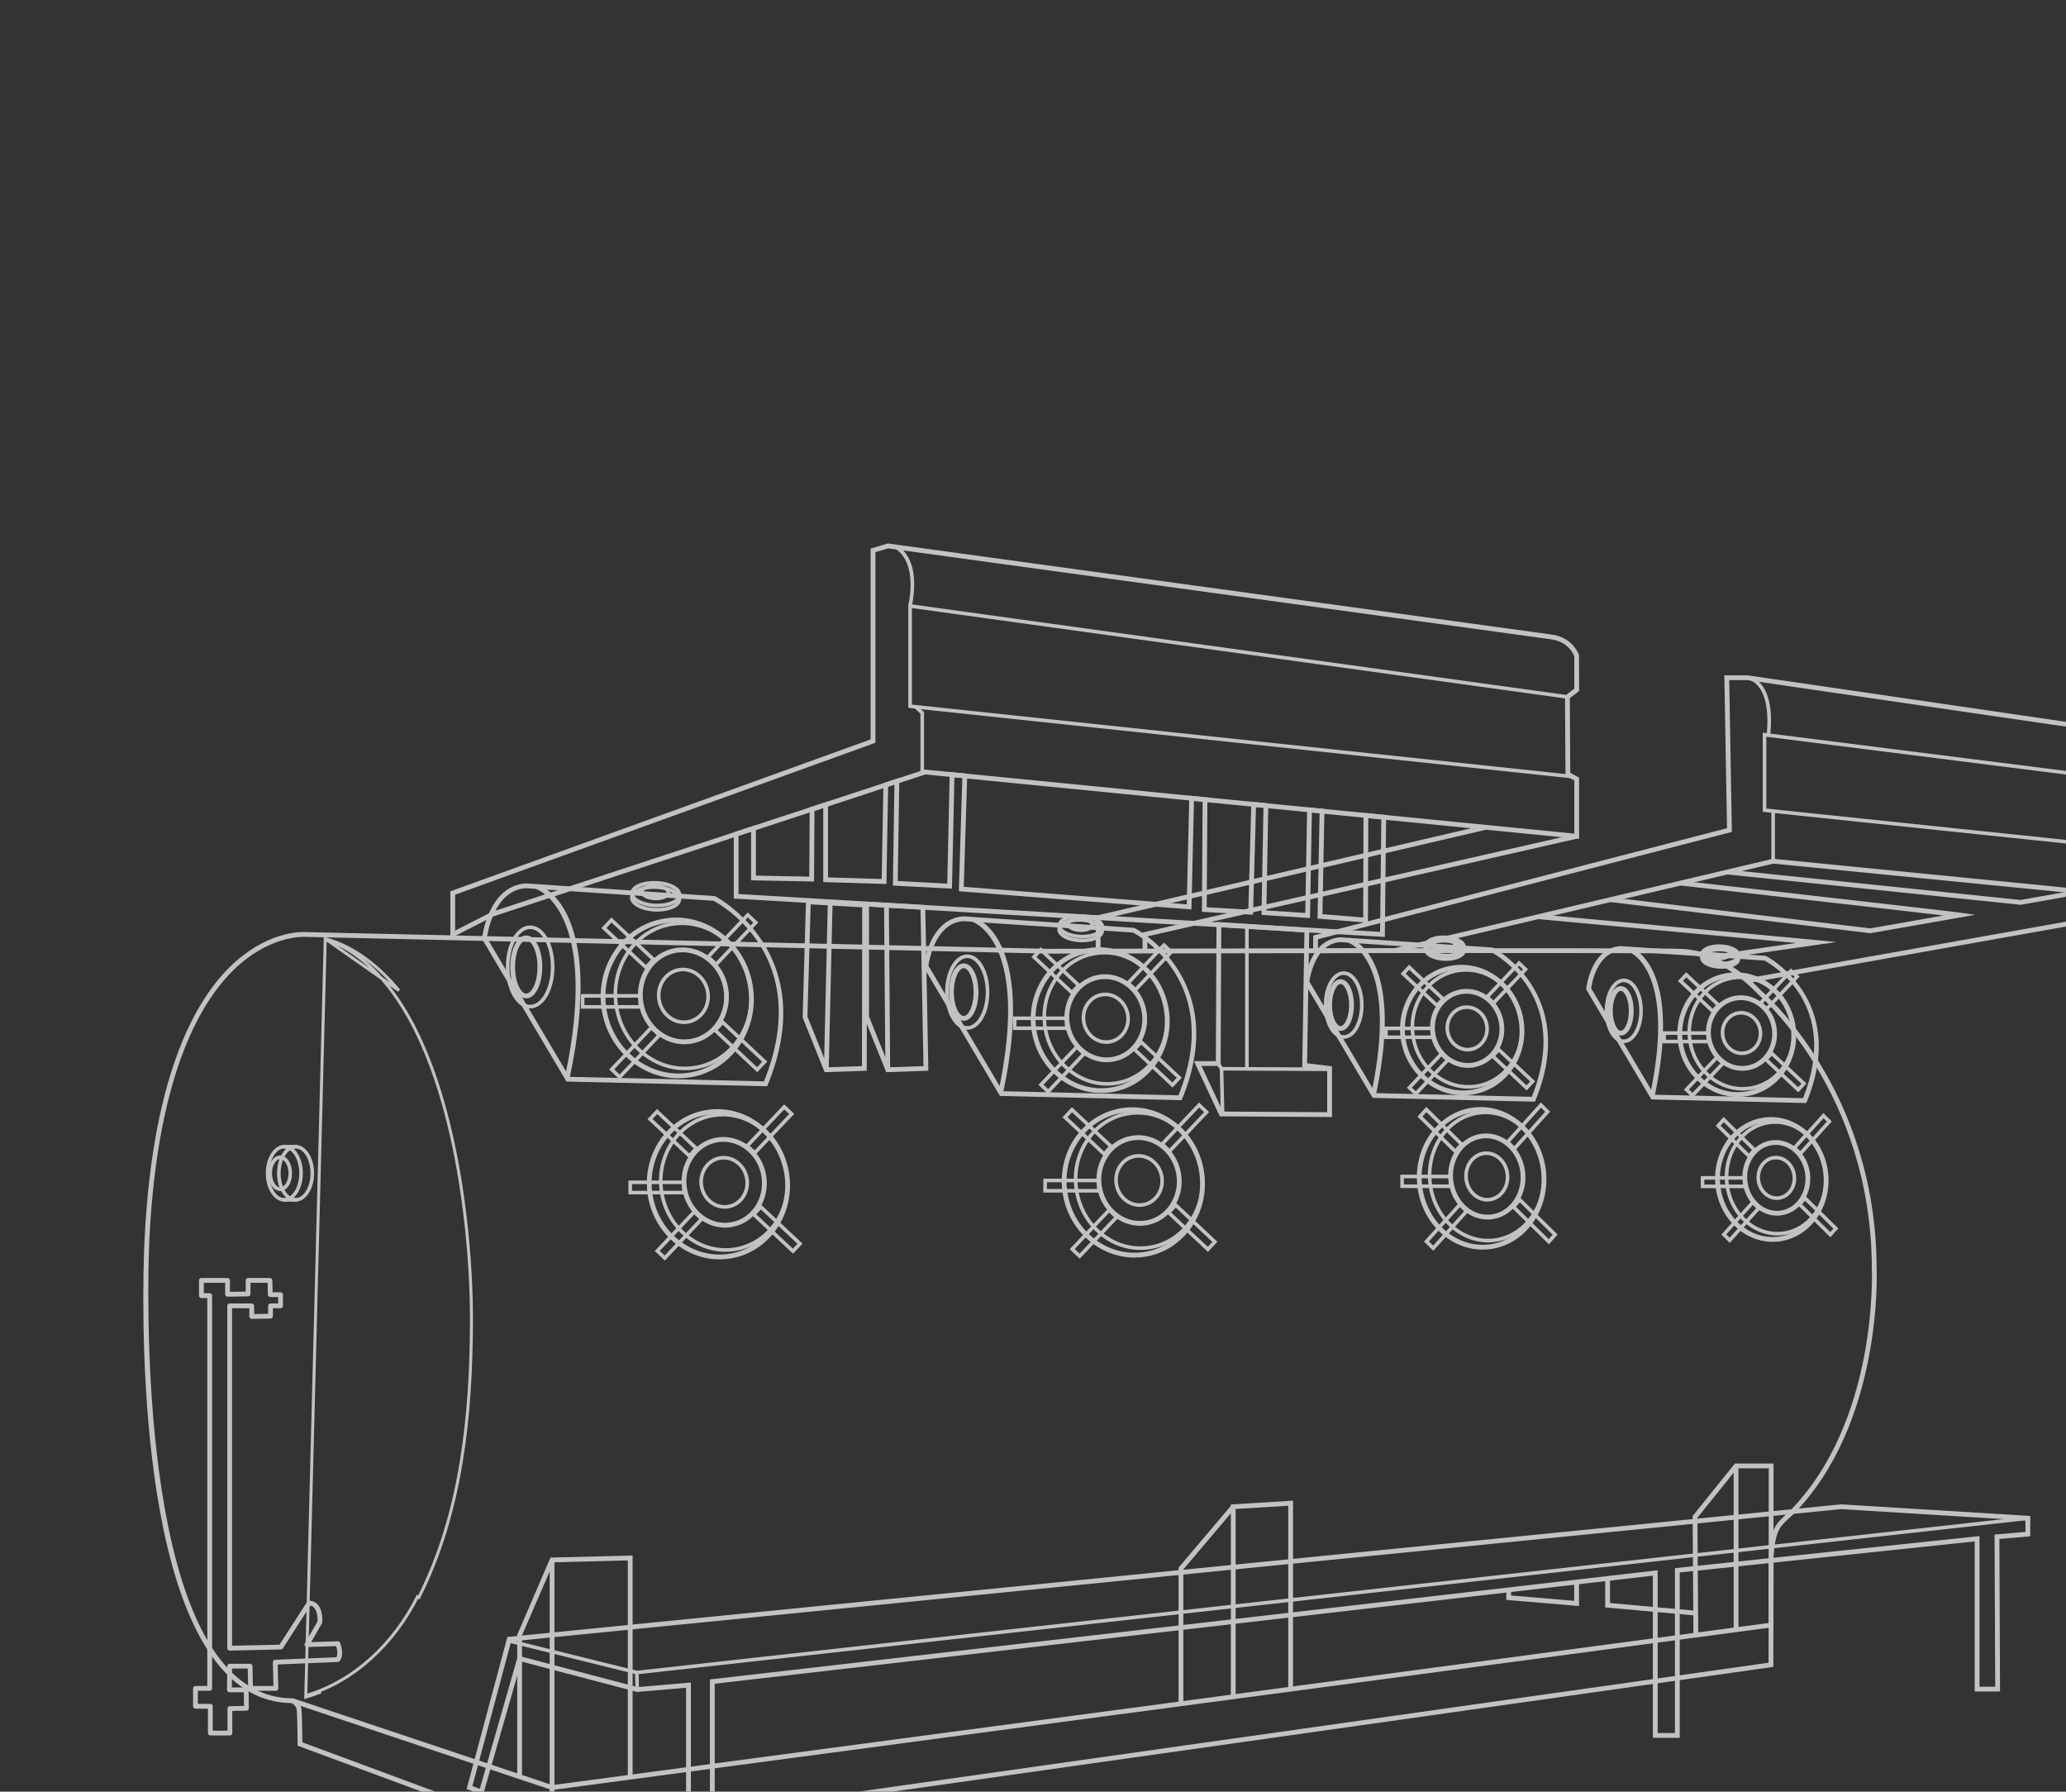 <svg width="346" height="300" viewBox="0 0 346 300" fill="none" xmlns="http://www.w3.org/2000/svg">
<rect x="0" y="0" width="346" height="300" fill="#333333" stroke="none"/>
<g opacity="0.7">
<path d="M92.414 308.074L92.514 308.06L296.986 279.103L297.023 262.083C297.021 262.017 296.828 257.368 298.375 255.46C298.892 254.823 300.089 253.783 300.101 253.773L300.122 253.754C315.375 238.5 314.299 212.749 314.286 212.491C314.286 182.286 295.113 166.007 294.919 165.846C294.722 165.617 288.963 159.215 281.669 158.878C276.397 158.636 176.636 158.87 175.63 158.872L51.139 156.069C50.932 156.052 45.536 155.674 39.537 160.932C33.331 166.37 25.637 178.844 24.217 207.39C24.099 209.653 21.529 263.008 37.712 280.051C40.908 283.418 44.669 285.139 48.89 285.168C49.087 285.291 49.625 285.68 49.695 286.303C49.803 287.269 49.84 291.972 49.84 292.019L49.843 292.296L92.414 308.074ZM296.184 278.405L92.501 307.25L50.641 291.736C50.63 290.694 50.59 287.092 50.493 286.214C50.359 285.012 49.225 284.432 49.177 284.408L49.092 284.365H48.997C44.961 284.365 41.36 282.728 38.294 279.499C22.349 262.706 24.99 207.981 25.018 207.431C26.422 179.2 33.96 166.905 40.036 161.562C45.776 156.514 51.048 156.863 51.097 156.87L175.622 159.675C176.64 159.672 276.381 159.438 281.632 159.68C288.583 160.001 294.306 166.357 294.362 166.422C294.597 166.622 313.483 182.677 313.483 212.51C313.496 212.785 314.551 238.175 299.564 253.175C299.432 253.29 298.291 254.288 297.752 254.955C296.012 257.099 296.211 261.897 296.221 262.101L296.184 278.405Z" fill="white"/>
<path d="M54.472 157.191C64.05 160.619 70.032 171.033 73.679 182.883C77.809 196.301 78.985 211.682 78.958 221.256L78.958 221.257C78.902 236.934 77.323 253.275 70.141 267.472C70.141 267.472 70.141 267.472 70.141 267.472L69.918 267.359C66.063 275.041 59.467 281.514 51.146 283.925C52.018 283.761 52.88 283.55 53.73 283.296C52.908 283.628 52.065 283.92 51.205 284.169L54.472 157.191ZM54.472 157.191C59.34 158.441 63.621 161.984 66.809 165.856L54.472 157.191Z" stroke="white" stroke-width="0.5"/>
<path d="M86.621 297.564H87.424V273.81L92.724 261.591L105.142 261.274V297.564H105.945V260.451L92.191 260.8L86.621 273.727V297.564Z" fill="white"/>
<path d="M92.056 261.195H92.859V307.883H92.056V261.195Z" fill="white"/>
<path d="M206.134 284.103H206.937V252.663L215.745 252.122V282.823H216.548V251.269L206.134 251.909V284.103Z" fill="white"/>
<path d="M197.375 285.271H198.178V262.784L206.842 252.546L206.229 252.027L197.375 262.489V285.271Z" fill="white"/>
<path d="M92.418 299.718L92.511 299.706L297.001 272.452L297.024 245.047H290.552L283.466 253.847L283.605 273.427L92.497 298.897L49.124 284.386L48.87 285.148L92.418 299.718ZM296.198 271.749L284.407 273.32L284.271 254.128L290.936 245.85H296.22L296.198 271.749Z" fill="white"/>
<path d="M290.342 245.448H291.145V272.88H290.342V245.448Z" fill="white"/>
<path d="M106.951 280.022L107.025 282.868L106.422 282.884L106.348 280.038L106.951 280.022Z" fill="white"/>
<path d="M219.921 159.594L233.613 159.568L296.981 144.603L367 151.516V142.861L365.337 141.863V132.178H366.002V125.526L364.253 123.527L364.106 123.505L292.687 113.081L288.783 113.077L289.228 138.676L219.921 156.64V159.594ZM233.474 158.776L220.724 158.79V157.261L290.042 139.295L289.6 113.88H292.629L363.844 124.279L365.199 125.828V131.375H364.534V142.318L366.197 143.316V150.63L296.927 143.791L296.862 143.806L233.474 158.776Z" fill="white"/>
<path d="M366.567 143.388L366.63 142.789L295.814 135.387V123.357L364.897 132.075L364.973 131.478L295.211 122.674V135.929L366.567 143.388Z" fill="white"/>
<path d="M296.478 123.044C296.861 119.05 296.329 116.175 294.897 114.497C293.847 113.266 292.697 113.181 292.648 113.178L292.611 113.779L292.629 113.478L292.609 113.779C292.648 113.782 293.576 113.863 294.457 114.909C295.356 115.976 296.332 118.245 295.878 122.987L296.478 123.044Z" fill="white"/>
<path d="M296.653 135.852H297.255V144.197H296.653V135.852Z" fill="white"/>
<path d="M366.526 150.673L366.667 151.463L292.695 164.611L292.554 163.82L366.526 150.673Z" fill="white"/>
<path d="M75.421 157.119L82.659 153.427L154.975 129.671L264.456 140.467V130.208L262.976 129.395L262.904 116.892L264.456 115.71L264.438 109.699C264.4 109.578 263.472 106.743 259.821 106.242L148.689 91L145.805 91.848V123.806L75.421 149.239L75.421 157.119ZM154.886 128.855L154.805 128.881L82.351 152.688L76.224 155.808V149.802L146.608 124.37V92.449L148.75 91.819L259.712 107.038C262.622 107.436 263.516 109.515 263.653 109.887V115.313L262.099 116.496L262.176 129.871L263.653 130.683V139.582L154.886 128.855Z" fill="white"/>
<path d="M263.268 130.33L263.331 129.731L152.718 117.976V101.81L262.461 116.992L262.543 116.396L152.115 101.118V118.518L263.268 130.33Z" fill="white"/>
<path d="M191.347 159.192H192.15V156.781L264.144 140.416L263.966 139.633L191.347 156.14V159.192Z" fill="white"/>
<path d="M183.51 159.192H184.313V153.97L248.928 138.915L248.746 138.133L183.51 153.333V159.192Z" fill="white"/>
<path d="M283.946 270.504L284.018 269.704L269.631 268.412V264.296H268.828V269.145L283.946 270.504Z" fill="white"/>
<path d="M264.443 268.914V264.893H263.64V268.041L253.07 267.147V266.204H252.267V267.885L264.443 268.914Z" fill="white"/>
<path d="M114.9 317.896H119.696V281.921L276.813 263.826V290.985H281.313V263.295L330.71 258.093V283.222H334.952L334.841 257.683L340.015 257.239V253.831L308.291 251.886L84.97 274.094L78.15 299.556L80.886 300.575L87.3 278.207L106.692 283.301L114.9 282.592V317.896ZM118.893 317.093H115.703V281.717L106.761 282.488L86.745 277.231L80.353 299.519L79.114 299.059L85.602 274.837L308.306 252.685L339.212 254.586V256.502L334.035 256.945L334.146 282.419H331.512V257.2L280.51 262.571V290.182H277.616V262.926L277.168 262.977L118.893 281.206L118.893 317.093Z" fill="white"/>
<path d="M106.632 280.353L106.685 280.347L339.647 254.509L339.58 253.909L106.673 279.743L85.654 274.543L85.51 275.128L106.632 280.353Z" fill="white"/>
<path d="M49.502 201.199C51.213 201.199 52.606 199.067 52.606 196.447C52.606 193.827 51.213 191.696 49.502 191.696C47.791 191.696 46.399 193.827 46.399 196.447C46.399 199.067 47.791 201.199 49.502 201.199ZM49.502 192.298C50.881 192.298 52.004 194.159 52.004 196.447C52.004 198.735 50.881 200.597 49.502 200.597C48.123 200.597 47.001 198.735 47.001 196.447C47.001 194.159 48.123 192.298 49.502 192.298Z" fill="white"/>
<path d="M47.617 201.199C49.328 201.199 50.721 199.067 50.721 196.447C50.721 193.827 49.328 191.696 47.617 191.696C45.906 191.696 44.514 193.827 44.514 196.447C44.514 199.067 45.906 201.199 47.617 201.199ZM47.617 192.298C48.996 192.298 50.118 194.159 50.118 196.447C50.118 198.735 48.996 200.597 47.617 200.597C46.238 200.597 45.116 198.735 45.116 196.447C45.116 194.159 46.238 192.298 47.617 192.298Z" fill="white"/>
<path d="M46.933 199.419C48.045 199.419 48.916 198.114 48.916 196.447C48.916 194.781 48.045 193.475 46.933 193.475C45.821 193.475 44.95 194.781 44.95 196.447C44.95 198.114 45.821 199.419 46.933 199.419ZM46.933 194.078C47.682 194.078 48.314 195.163 48.314 196.447C48.314 197.732 47.682 198.817 46.933 198.817C46.184 198.817 45.553 197.732 45.553 196.447C45.553 195.163 46.184 194.078 46.933 194.078Z" fill="white"/>
<path d="M49.713 191.698L49.715 192.3L47.483 192.305L47.482 191.703L49.713 191.698Z" fill="white"/>
<path d="M49.716 200.6L49.718 201.203L47.486 201.208L47.485 200.606L49.716 200.6Z" fill="white"/>
<path d="M338.408 151.498L348.644 149.689L348.505 148.899L338.379 150.688L289.316 145.612L289.233 146.411L338.408 151.498Z" fill="white"/>
<path d="M286.45 160.76L307.553 157.737L304.252 157.411C302.562 157.244 258.086 153.133 257.637 153.091L257.563 153.891C257.944 153.926 290.095 156.898 300.799 157.894L286.337 159.965L286.45 160.76Z" fill="white"/>
<path d="M231.921 156.886L232.144 136.474L228.351 136.1L228.296 153.632L221.471 153.07L221.81 135.455L218.914 135.169L218.599 152.863L212.082 152.443L212.413 134.528L209.566 134.248L209.068 152.312L202.096 151.914L202.212 133.523L199.179 133.223L198.746 151.418L161.406 148.488L161.991 129.556L159.055 129.266L158.642 147.952L150.347 147.514L150.615 130.258L147.949 131.134L147.66 147.185L138.674 146.913V134.182L135.603 135.191L135.53 146.783L126.591 146.613V138.152L122.885 139.369V150.453L231.921 156.886ZM231.333 137.201L231.127 156.035L123.688 149.697V139.95L125.788 139.261V147.401L136.329 147.6L136.403 135.773L137.871 135.291V147.692L148.449 148.012L148.741 131.719L149.794 131.373L149.532 148.275L159.426 148.797L159.839 130.151L161.164 130.281L160.579 149.228L199.529 152.284L199.961 134.107L201.405 134.25L201.289 152.672L209.848 153.16L210.344 135.131L211.597 135.254L211.265 153.195L219.387 153.719L219.701 136.054L220.993 136.181L220.654 153.808L229.096 154.503L229.151 136.986L231.333 137.201Z" fill="white"/>
<path d="M190.841 202.077C191.055 202.077 191.271 202.06 191.487 202.024C193.746 201.652 195.261 199.389 194.865 196.981C194.672 195.819 194.068 194.795 193.163 194.098C192.251 193.396 191.146 193.109 190.045 193.291C188.946 193.472 187.99 194.099 187.352 195.056C186.719 196.008 186.475 197.171 186.667 198.334C186.859 199.497 187.463 200.521 188.368 201.218C189.101 201.782 189.961 202.077 190.841 202.077ZM190.688 193.84C191.437 193.84 192.169 194.093 192.795 194.575C193.58 195.178 194.103 196.068 194.27 197.079C194.613 199.16 193.321 201.111 191.389 201.43C190.456 201.584 189.514 201.339 188.736 200.74C187.952 200.137 187.428 199.247 187.261 198.236C187.094 197.224 187.304 196.214 187.853 195.39C188.397 194.573 189.21 194.039 190.143 193.885C190.325 193.855 190.507 193.84 190.688 193.84Z" fill="white"/>
<path d="M190.897 205.243C191.264 205.243 191.633 205.214 192.002 205.152C193.885 204.842 195.523 203.767 196.617 202.127C197.704 200.494 198.122 198.495 197.793 196.499C197.111 192.366 193.395 189.523 189.53 190.163C187.647 190.474 186.008 191.548 184.914 193.189C183.827 194.822 183.41 196.82 183.739 198.817C184.068 200.814 185.106 202.573 186.66 203.769C187.917 204.736 189.389 205.243 190.897 205.243ZM190.623 190.876C193.692 190.876 196.448 193.281 197.001 196.629C197.297 198.425 196.923 200.219 195.949 201.681C194.98 203.135 193.532 204.086 191.872 204.36C190.209 204.632 188.535 204.198 187.15 203.133C185.757 202.061 184.827 200.482 184.531 198.686C184.234 196.891 184.609 195.097 185.583 193.634C186.551 192.181 188 191.229 189.66 190.955C189.983 190.902 190.304 190.876 190.623 190.876Z" fill="white"/>
<path d="M190.975 209.293C191.535 209.293 192.099 209.247 192.663 209.155C195.54 208.68 198.047 207.035 199.721 204.524C201.39 202.019 202.031 198.95 201.525 195.883C201.019 192.816 199.426 190.115 197.04 188.279C194.649 186.439 191.752 185.685 188.868 186.161C185.991 186.636 183.484 188.281 181.811 190.792C180.141 193.297 179.501 196.366 180.006 199.433C180.512 202.5 182.105 205.201 184.491 207.037C186.414 208.517 188.668 209.293 190.975 209.293ZM190.555 186.625C192.729 186.625 194.856 187.358 196.673 188.756C198.938 190.499 200.449 193.065 200.93 195.981C201.411 198.897 200.804 201.812 199.219 204.19C197.639 206.562 195.276 208.113 192.565 208.56C189.849 209.01 187.116 208.298 184.858 206.559C182.593 204.817 181.081 202.251 180.601 199.335C180.119 196.419 180.727 193.504 182.312 191.126C183.892 188.755 186.256 187.203 188.967 186.755C189.496 186.668 190.027 186.625 190.555 186.625Z" fill="white"/>
<path d="M189.99 210.561C190.605 210.561 191.226 210.512 191.851 210.408C195.011 209.887 197.766 208.102 199.61 205.383C201.45 202.67 202.161 199.351 201.614 196.036C200.485 189.187 194.263 184.489 187.753 185.562C184.594 186.083 181.838 187.868 179.994 190.588C178.154 193.3 177.442 196.62 177.99 199.934C179.011 206.127 184.191 210.561 189.99 210.561ZM189.615 186.212C195.027 186.212 199.866 190.367 200.822 196.167C201.336 199.278 200.669 202.39 198.946 204.932C197.226 207.468 194.661 209.131 191.721 209.616C185.636 210.621 179.839 206.217 178.782 199.804C178.268 196.693 178.935 193.58 180.659 191.038C182.378 188.503 184.943 186.84 187.883 186.354C188.464 186.259 189.043 186.212 189.615 186.212Z" fill="white"/>
<path d="M174.726 199.682H184.332V197.357H174.726V199.682ZM183.73 199.08H175.329V197.959H183.73V199.08Z" fill="white"/>
<path d="M184.928 193.652L186.519 191.956L179.513 185.385L177.922 187.081L184.928 193.652ZM185.668 191.983L184.902 192.801L178.774 187.054L179.54 186.236L185.668 191.983Z" fill="white"/>
<path d="M202.297 209.618L203.888 207.922L196.882 201.351L195.291 203.047L202.297 209.618ZM203.037 207.948L202.27 208.766L196.142 203.019L196.91 202.201L203.037 207.948Z" fill="white"/>
<path d="M180.822 210.759L187.43 203.787L185.742 202.187L179.134 209.16L180.822 210.759ZM186.578 203.81L180.799 209.908L179.985 209.136L185.765 203.039L186.578 203.81Z" fill="white"/>
<path d="M195.889 193.172L202.497 186.2L200.809 184.6L194.201 191.572L195.889 193.172ZM201.645 186.222L195.866 192.32L195.053 191.549L200.831 185.451L201.645 186.222Z" fill="white"/>
<path d="M121.357 202.383C121.571 202.383 121.787 202.366 122.002 202.33C123.101 202.149 124.057 201.522 124.695 200.565C125.328 199.614 125.572 198.45 125.38 197.287C125.188 196.125 124.584 195.101 123.679 194.404C122.768 193.702 121.663 193.417 120.561 193.597C119.462 193.778 118.506 194.405 117.868 195.362C117.235 196.313 116.991 197.477 117.183 198.64C117.375 199.802 117.98 200.826 118.885 201.524C119.618 202.088 120.477 202.383 121.357 202.383ZM121.205 194.146C121.953 194.146 122.685 194.399 123.311 194.881C124.095 195.484 124.619 196.374 124.786 197.385C124.953 198.397 124.743 199.408 124.194 200.231C123.65 201.048 122.837 201.582 121.904 201.736C120.971 201.89 120.03 201.645 119.252 201.046C118.468 200.443 117.944 199.553 117.777 198.542C117.61 197.53 117.821 196.52 118.369 195.696C118.914 194.879 119.727 194.345 120.659 194.191C120.841 194.161 121.024 194.146 121.205 194.146Z" fill="white"/>
<path d="M121.413 205.549C121.78 205.549 122.15 205.519 122.518 205.458C124.4 205.148 126.039 204.073 127.133 202.432C128.221 200.8 128.638 198.801 128.309 196.804C127.627 192.671 123.914 189.825 120.045 190.469C118.162 190.78 116.524 191.854 115.431 193.495C114.342 195.127 113.925 197.126 114.254 199.123C114.584 201.12 115.621 202.879 117.176 204.075C118.433 205.042 119.906 205.549 121.413 205.549ZM121.138 191.182C124.209 191.182 126.964 193.586 127.517 196.935C127.813 198.73 127.439 200.525 126.465 201.987C125.496 203.441 124.048 204.392 122.388 204.666C120.726 204.939 119.051 204.504 117.666 203.439C116.273 202.367 115.343 200.788 115.046 198.992C114.75 197.197 115.124 195.403 116.099 193.94C117.068 192.486 118.515 191.535 120.175 191.261C120.498 191.208 120.82 191.182 121.138 191.182Z" fill="white"/>
<path d="M121.508 209.598C122.06 209.598 122.619 209.553 123.179 209.46C126.056 208.986 128.563 207.341 130.237 204.83C131.906 202.324 132.547 199.255 132.041 196.188C130.994 189.849 125.306 185.489 119.385 186.467C113.452 187.446 109.477 193.399 110.522 199.739C111.469 205.479 116.215 209.598 121.508 209.598ZM121.055 186.931C126.059 186.931 130.548 190.84 131.447 196.286C131.928 199.203 131.32 202.118 129.736 204.496C128.155 206.867 125.792 208.419 123.081 208.866C117.474 209.79 112.109 205.652 111.116 199.641C110.124 193.629 113.878 187.986 119.483 187.061C120.01 186.974 120.535 186.931 121.055 186.931Z" fill="white"/>
<path d="M120.505 210.867C121.121 210.867 121.743 210.818 122.368 210.714C128.881 209.639 133.261 203.192 132.131 196.342C131.001 189.492 124.78 184.792 118.268 185.868C111.755 186.943 107.375 193.39 108.505 200.24C109.527 206.433 114.708 210.867 120.505 210.867ZM120.131 186.518C125.543 186.518 130.381 190.673 131.339 196.473C132.397 202.886 128.314 208.919 122.238 209.922C116.153 210.924 110.357 206.521 109.297 200.109C108.24 193.696 112.322 187.663 118.399 186.66C118.98 186.565 119.558 186.518 120.131 186.518Z" fill="white"/>
<path d="M105.243 199.988H114.848V197.662H105.243V199.988ZM114.246 199.386H105.845V198.265H114.246V199.386Z" fill="white"/>
<path d="M115.444 193.958L117.036 192.262L110.03 185.69L108.438 187.386L115.444 193.958ZM116.184 192.289L115.417 193.107L109.289 187.359L110.056 186.541L116.184 192.289Z" fill="white"/>
<path d="M132.813 209.924L134.405 208.228L127.399 201.656L125.807 203.352L132.813 209.924ZM133.553 208.255L132.786 209.073L126.658 203.325L127.425 202.507L133.553 208.255Z" fill="white"/>
<path d="M111.338 211.066L117.946 204.093L116.257 202.493L109.65 209.466L111.338 211.066ZM117.095 204.116L111.315 210.214L110.502 209.442L116.281 203.345L117.095 204.116Z" fill="white"/>
<path d="M126.405 193.477L133.013 186.505L131.325 184.905L124.717 191.877L126.405 193.477ZM132.161 186.528L126.382 192.625L125.568 191.854L131.348 185.757L132.161 186.528Z" fill="white"/>
<path d="M249.074 201.192C249.269 201.192 249.464 201.175 249.657 201.141C251.708 200.786 253.084 198.636 252.725 196.349C252.54 195.172 251.912 194.123 251.003 193.472C250.21 192.903 249.264 192.682 248.344 192.839C246.293 193.194 244.917 195.344 245.276 197.631C245.461 198.808 246.088 199.857 246.997 200.508C247.624 200.957 248.345 201.192 249.074 201.192ZM248.925 193.391C249.53 193.391 250.13 193.587 250.653 193.961C251.432 194.52 251.97 195.424 252.13 196.443C252.438 198.406 251.283 200.248 249.555 200.548C248.791 200.68 248.009 200.492 247.348 200.019C246.569 199.461 246.031 198.556 245.871 197.538C245.563 195.573 246.718 193.732 248.447 193.432C248.606 193.405 248.766 193.391 248.925 193.391Z" fill="white"/>
<path d="M249.129 204.195C249.461 204.195 249.793 204.167 250.124 204.109C253.635 203.5 255.99 199.814 255.375 195.891C255.057 193.871 253.981 192.071 252.422 190.954C251.066 189.983 249.452 189.598 247.876 189.871C244.365 190.48 242.01 194.166 242.625 198.089C242.943 200.11 244.02 201.91 245.579 203.027C246.65 203.794 247.882 204.195 249.129 204.195ZM248.869 190.588C249.95 190.588 251.021 190.938 251.954 191.607C253.34 192.599 254.297 194.206 254.581 196.016C255.13 199.508 253.069 202.784 249.987 203.318C248.624 203.555 247.226 203.219 246.047 202.374C244.661 201.381 243.703 199.774 243.419 197.964C242.87 194.472 244.932 191.196 248.013 190.662C248.297 190.613 248.584 190.588 248.869 190.588Z" fill="white"/>
<path d="M249.206 208.025C249.71 208.025 250.215 207.982 250.718 207.895C256.079 206.966 259.674 201.319 258.729 195.309C258.243 192.208 256.594 189.448 254.206 187.737C252.139 186.256 249.68 185.671 247.283 186.085C241.922 187.015 238.327 192.661 239.271 198.672C239.759 201.773 241.407 204.533 243.795 206.244C245.428 207.414 247.306 208.025 249.206 208.025ZM248.794 186.558C250.569 186.558 252.325 187.131 253.855 188.227C256.113 189.844 257.672 192.46 258.134 195.402C259.028 201.09 255.655 206.428 250.615 207.302C248.376 207.688 246.08 207.139 244.146 205.755C241.888 204.137 240.328 201.521 239.866 198.579C238.973 192.891 242.347 187.552 247.386 186.679C247.854 186.598 248.325 186.558 248.794 186.558Z" fill="white"/>
<path d="M248.298 209.233C248.861 209.233 249.426 209.185 249.989 209.087C255.879 208.067 259.84 201.951 258.82 195.454C258.299 192.138 256.523 189.178 253.947 187.332C251.665 185.697 248.941 185.05 246.274 185.513C240.385 186.534 236.423 192.65 237.443 199.147C237.964 202.463 239.74 205.423 242.317 207.269C244.117 208.559 246.193 209.233 248.298 209.233ZM247.963 186.171C249.902 186.171 251.817 186.793 253.479 187.984C255.882 189.706 257.539 192.474 258.027 195.578C258.979 201.645 255.312 207.35 249.852 208.296C247.402 208.72 244.89 208.124 242.785 206.617C240.382 204.895 238.724 202.127 238.236 199.022C237.284 192.956 240.951 187.251 246.411 186.304C246.927 186.215 247.446 186.171 247.963 186.171Z" fill="white"/>
<path d="M234.511 198.924H243.23V196.689H234.511V198.924ZM242.628 198.322H235.113V197.292H242.628V198.322Z" fill="white"/>
<path d="M243.74 193.23L245.204 191.59L238.855 185.332L237.39 186.973L243.74 193.23ZM244.373 191.616L243.712 192.357L238.222 186.946L238.883 186.205L244.373 191.616Z" fill="white"/>
<path d="M259.398 208.352L260.862 206.712L254.512 200.455L253.048 202.095L259.398 208.352ZM260.031 206.739L259.37 207.479L253.879 202.068L254.541 201.327L260.031 206.739Z" fill="white"/>
<path d="M240.038 209.433L246.025 202.796L244.47 201.247L238.483 207.884L240.038 209.433ZM245.194 202.818L240.014 208.559L239.314 207.862L244.493 202.12L245.194 202.818Z" fill="white"/>
<path d="M253.62 192.774L259.608 186.137L258.053 184.588L252.066 191.226L253.62 192.774ZM258.776 186.159L253.597 191.901L252.897 191.204L258.076 185.462L258.776 186.159Z" fill="white"/>
<path d="M297.553 200.919C297.725 200.919 297.897 200.904 298.068 200.875C299.874 200.562 301.086 198.67 300.771 196.658C300.608 195.622 300.056 194.7 299.256 194.127C298.557 193.626 297.726 193.429 296.911 193.568C295.104 193.882 293.891 195.774 294.207 197.786C294.37 198.821 294.922 199.743 295.722 200.317C296.274 200.712 296.91 200.919 297.553 200.919ZM297.423 194.127C297.942 194.127 298.457 194.295 298.905 194.616C299.575 195.096 300.038 195.874 300.176 196.751C300.441 198.44 299.449 200.024 297.965 200.281C297.309 200.396 296.639 200.234 296.073 199.827C295.403 199.347 294.94 198.569 294.803 197.692C294.537 196.003 295.529 194.419 297.013 194.162C297.15 194.138 297.287 194.127 297.423 194.127Z" fill="white"/>
<path d="M297.601 203.547C297.893 203.547 298.186 203.522 298.477 203.471C301.562 202.937 303.632 199.7 303.091 196.257C302.812 194.483 301.867 192.904 300.498 191.923C299.307 191.069 297.888 190.73 296.501 190.971C293.416 191.506 291.347 194.743 291.887 198.186C292.166 199.959 293.11 201.539 294.48 202.52C295.421 203.194 296.505 203.547 297.601 203.547ZM297.375 191.699C298.306 191.699 299.227 192 300.031 192.576C301.226 193.432 302.053 194.819 302.297 196.382C302.771 199.394 300.995 202.22 298.34 202.68C297.166 202.884 295.962 202.594 294.947 201.867C293.752 201.01 292.926 199.623 292.681 198.061C292.208 195.048 293.983 192.223 296.638 191.763C296.883 191.72 297.129 191.699 297.375 191.699Z" fill="white"/>
<path d="M297.667 206.87C298.109 206.87 298.551 206.832 298.991 206.755C303.681 205.942 306.824 201.006 305.999 195.751C305.573 193.041 304.132 190.628 302.044 189.132C300.236 187.837 298.085 187.325 295.987 187.688C291.298 188.501 288.154 193.437 288.979 198.692C289.405 201.402 290.846 203.815 292.934 205.311C294.363 206.334 296.006 206.87 297.667 206.87ZM297.31 188.176C298.847 188.176 300.368 188.673 301.693 189.622C303.651 191.024 305.003 193.292 305.404 195.845C306.179 200.776 303.256 205.405 298.888 206.162C296.95 206.497 294.961 206.022 293.285 204.822C291.327 203.419 289.975 201.151 289.574 198.598C288.8 193.666 291.723 189.038 296.09 188.281C296.496 188.211 296.903 188.176 297.31 188.176Z" fill="white"/>
<path d="M296.878 207.933C297.371 207.933 297.866 207.891 298.359 207.806C303.515 206.913 306.983 201.561 306.091 195.876C305.635 192.975 304.081 190.385 301.826 188.769C299.828 187.337 297.443 186.77 295.106 187.177C289.95 188.071 286.482 193.423 287.374 199.107C287.83 202.008 289.384 204.598 291.639 206.214C293.215 207.343 295.033 207.933 296.878 207.933ZM296.585 187.852C298.263 187.852 299.92 188.391 301.359 189.422C303.44 190.913 304.875 193.31 305.298 196C306.123 201.254 302.948 206.196 298.222 207.015C296.1 207.379 293.928 206.866 292.106 205.561C290.025 204.07 288.59 201.672 288.168 198.983C287.343 193.729 290.517 188.787 295.244 187.968C295.69 187.891 296.138 187.852 296.585 187.852Z" fill="white"/>
<path d="M284.834 198.944H292.504V196.92H284.834V198.944ZM291.901 198.342H285.436V197.523H291.901V198.342Z" fill="white"/>
<path d="M292.911 194.003L294.238 192.517L288.653 187.014L287.326 188.5L292.911 194.003ZM293.407 192.544L292.883 193.131L288.157 188.473L288.681 187.886L293.407 192.544Z" fill="white"/>
<path d="M306.545 207.171L307.871 205.685L302.287 200.182L300.96 201.668L306.545 207.171ZM307.04 205.711L306.516 206.298L301.791 201.641L302.315 201.055L307.04 205.711Z" fill="white"/>
<path d="M289.686 208.112L294.952 202.275L293.543 200.872L288.277 206.709L289.686 208.112ZM294.121 202.297L289.663 207.239L289.108 206.687L293.566 201.745L294.121 202.297Z" fill="white"/>
<path d="M301.513 193.607L306.779 187.77L305.37 186.366L300.104 192.203L301.513 193.607ZM305.948 187.792L301.49 192.733L300.936 192.181L305.393 187.239L305.948 187.792Z" fill="white"/>
<path d="M152.712 101.522C154.368 93.015 150.224 91.361 150.046 91.295L149.835 91.858L149.94 91.576L149.834 91.858C149.872 91.873 153.672 93.44 152.121 101.407L152.712 101.522Z" fill="white"/>
<path d="M154.149 129.421H154.751V119.223L153.545 118.123L153.139 118.567L154.149 119.489V129.421Z" fill="white"/>
<path d="M313.233 156.258L330.803 153.172L328.284 152.82C325.721 152.461 281.917 147.515 281.475 147.464L281.385 148.263C281.772 148.306 315.453 152.109 325.494 153.289L313.21 155.447L269.736 150.238L269.641 151.035L313.233 156.258Z" fill="white"/>
<path d="M128.482 181.881L128.587 181.626C137.669 159.471 119.974 150.168 119.794 150.077L119.639 150.034L88.032 147.914C81.726 148.377 80.741 156.984 80.731 157.071L80.717 157.203L80.785 157.318L94.871 181.093L128.482 181.881ZM119.502 150.83C120.862 151.549 136.316 160.275 127.948 181.066L95.335 180.301L81.546 157.027C81.69 155.994 82.847 149.099 88.035 148.715L119.502 150.83Z" fill="white"/>
<path d="M95.386 180.583C101.529 151.69 90.42 148.186 89.944 148.051L89.724 148.824L89.834 148.437L89.723 148.823C89.832 148.855 100.568 152.352 94.6 180.416L95.386 180.583Z" fill="white"/>
<path d="M88.136 167.17C89.639 167.17 90.817 164.855 90.817 161.901C90.817 158.947 89.639 156.633 88.136 156.633C86.633 156.633 85.456 158.947 85.456 161.901C85.456 164.855 86.633 167.17 88.136 167.17ZM88.136 157.436C89.024 157.436 90.014 159.27 90.014 161.901C90.014 164.533 89.024 166.367 88.136 166.367C87.248 166.367 86.259 164.533 86.259 161.901C86.259 159.27 87.248 157.436 88.136 157.436Z" fill="white"/>
<path d="M88.79 168.843C91.068 168.843 92.854 165.794 92.854 161.901C92.854 158.008 91.068 154.959 88.79 154.959C86.51 154.959 84.725 158.008 84.725 161.901C84.725 165.794 86.51 168.843 88.79 168.843ZM88.79 155.561C90.698 155.561 92.251 158.405 92.251 161.901C92.251 165.397 90.698 168.241 88.79 168.241C86.88 168.241 85.327 165.397 85.327 161.901C85.327 158.405 86.88 155.561 88.79 155.561Z" fill="white"/>
<path d="M110.065 152.641C111.044 152.641 111.965 152.475 112.687 152.166C113.568 151.79 114.067 151.236 114.092 150.606C114.117 149.977 113.664 149.385 112.817 148.939C112.039 148.53 110.999 148.28 109.889 148.236C107.477 148.134 105.562 149.03 105.512 150.263V150.263C105.463 151.496 107.309 152.537 109.715 152.634C109.832 152.638 109.949 152.641 110.065 152.641ZM109.535 148.831C109.643 148.831 109.754 148.833 109.866 148.837C110.887 148.879 111.836 149.104 112.536 149.472C113.157 149.799 113.506 150.203 113.49 150.582C113.475 150.961 113.096 151.337 112.451 151.613C111.723 151.924 110.758 152.075 109.738 152.032C107.565 151.945 106.083 151.043 106.114 150.287C106.143 149.57 107.538 148.831 109.535 148.831Z" fill="white"/>
<path d="M110.097 151.919C112.334 151.919 114.073 151.056 114.121 149.884C114.17 148.651 112.324 147.61 109.918 147.514C108.813 147.472 107.753 147.635 106.946 147.981C106.064 148.357 105.566 148.912 105.541 149.541C105.492 150.774 107.338 151.815 109.743 151.912C109.863 151.917 109.981 151.919 110.097 151.919ZM109.564 148.109C109.673 148.109 109.784 148.111 109.895 148.115C112.068 148.202 113.55 149.105 113.519 149.86C113.489 150.616 111.931 151.393 109.767 151.31C107.594 151.223 106.113 150.321 106.143 149.565C106.158 149.186 106.537 148.81 107.182 148.534C107.83 148.257 108.666 148.109 109.564 148.109Z" fill="white"/>
<path d="M109.875 150.735C111.207 150.735 112.208 150.211 112.238 149.476C112.268 148.703 111.209 148.077 109.774 148.02C108.361 147.954 107.234 148.501 107.203 149.275C107.187 149.679 107.464 150.052 107.983 150.325C108.433 150.561 109.031 150.705 109.667 150.731C109.737 150.734 109.806 150.735 109.875 150.735ZM109.571 148.618C109.63 148.618 109.689 148.619 109.751 148.622C110.919 148.669 111.648 149.145 111.636 149.452C111.623 149.759 110.857 150.173 109.69 150.129C109.15 150.107 108.63 149.984 108.264 149.792C107.975 149.64 107.799 149.451 107.805 149.299C107.817 149.008 108.504 148.618 109.571 148.618Z" fill="white"/>
<path d="M114.535 171.462C114.763 171.462 114.994 171.443 115.224 171.405C116.395 171.212 117.416 170.543 118.097 169.522C118.773 168.507 119.033 167.265 118.828 166.023C118.404 163.453 116.094 161.685 113.686 162.084C111.274 162.482 109.657 164.897 110.081 167.467C110.286 168.708 110.931 169.801 111.897 170.545C112.68 171.146 113.597 171.462 114.535 171.462ZM114.367 162.63C116.228 162.63 117.899 164.089 118.234 166.121C118.413 167.211 118.187 168.3 117.596 169.188C117.008 170.069 116.131 170.645 115.126 170.811C114.116 170.978 113.104 170.713 112.265 170.067C111.42 169.417 110.855 168.458 110.676 167.368C110.306 165.126 111.7 163.022 113.784 162.678C113.979 162.646 114.174 162.63 114.367 162.63Z" fill="white"/>
<path d="M114.596 174.849C114.988 174.849 115.383 174.817 115.776 174.752C119.914 174.069 122.689 169.921 121.961 165.506C121.232 161.091 117.27 158.053 113.134 158.738C111.124 159.069 109.373 160.217 108.205 161.97C107.043 163.714 106.597 165.85 106.949 167.983C107.301 170.117 108.409 171.996 110.071 173.274C111.413 174.307 112.987 174.849 114.596 174.849ZM114.301 159.445C117.607 159.445 120.574 162.032 121.169 165.637C121.824 169.615 119.346 173.349 115.645 173.96C113.856 174.253 112.051 173.785 110.56 172.638C109.06 171.484 108.06 169.785 107.741 167.852C107.422 165.92 107.824 163.989 108.873 162.415C109.917 160.849 111.476 159.825 113.264 159.53C113.612 159.472 113.959 159.445 114.301 159.445Z" fill="white"/>
<path d="M114.679 179.2C115.279 179.2 115.882 179.15 116.485 179.051C122.834 178.003 127.089 171.631 125.97 164.845C124.85 158.06 118.781 153.393 112.424 154.439C109.344 154.947 106.662 156.707 104.871 159.395C103.084 162.077 102.398 165.362 102.94 168.645C103.482 171.928 105.186 174.818 107.74 176.784C109.799 178.369 112.211 179.2 114.679 179.2ZM114.211 154.895C119.588 154.895 124.41 159.093 125.376 164.943C126.44 171.401 122.409 177.463 116.387 178.457C113.474 178.939 110.533 178.175 108.107 176.307C105.675 174.435 104.051 171.679 103.534 168.547C103.017 165.415 103.67 162.283 105.372 159.729C107.07 157.181 109.609 155.514 112.522 155.033C113.089 154.94 113.653 154.895 114.211 154.895Z" fill="white"/>
<path d="M113.622 180.551C114.28 180.551 114.946 180.498 115.614 180.388C122.582 179.238 127.268 172.34 126.058 165.011C124.849 157.681 118.188 152.651 111.228 153.804C107.849 154.362 104.901 156.271 102.929 159.18C100.96 162.083 100.198 165.634 100.784 169.181C101.877 175.807 107.42 180.551 113.622 180.551ZM113.22 154.444C119.037 154.444 124.238 158.908 125.266 165.142C126.403 172.034 122.015 178.518 115.484 179.596C108.957 180.668 102.714 175.943 101.576 169.05C101.025 165.708 101.741 162.363 103.593 159.631C105.441 156.906 108.199 155.118 111.359 154.597C111.983 154.494 112.605 154.444 113.22 154.444Z" fill="white"/>
<path d="M97.278 168.894H107.535V166.444H97.278V168.894ZM106.932 168.291H97.88V167.046H106.932V168.291Z" fill="white"/>
<path d="M108.195 162.42L109.871 160.632L102.391 153.616L100.714 155.403L108.195 162.42ZM109.02 160.66L108.168 161.568L101.566 155.376L102.417 154.468L109.02 160.66Z" fill="white"/>
<path d="M126.818 179.538L128.495 177.751L121.014 170.735L119.338 172.522L126.818 179.538ZM127.643 177.779L126.791 178.687L120.19 172.495L121.041 171.586L127.643 177.779Z" fill="white"/>
<path d="M103.792 180.762L110.847 173.318L109.068 171.633L102.014 179.077L103.792 180.762ZM109.995 173.341L103.768 179.91L102.865 179.054L109.092 172.484L109.995 173.341Z" fill="white"/>
<path d="M119.947 161.904L127.002 154.46L125.223 152.774L118.169 160.219L119.947 161.904ZM126.15 154.483L119.924 161.053L119.02 160.196L125.247 153.626L126.15 154.483Z" fill="white"/>
<path d="M197.894 184.216L197.999 183.961C206.222 163.901 190.196 155.477 190.033 155.394L189.878 155.351L161.308 153.434C155.57 153.856 154.676 161.667 154.667 161.746L154.653 161.878L154.721 161.993L167.465 183.503L197.894 184.216ZM189.74 156.147C191.011 156.82 204.875 164.692 197.36 183.401L167.929 182.711L155.482 161.702C155.619 160.731 156.671 154.579 161.311 154.235L189.74 156.147Z" fill="white"/>
<path d="M167.989 183.012C173.551 156.859 163.474 153.682 163.043 153.56L162.823 154.332L162.933 153.946L162.822 154.332C162.92 154.361 172.589 157.522 167.203 182.845L167.989 183.012Z" fill="white"/>
<path d="M161.399 170.918C162.802 170.918 163.86 168.853 163.86 166.116C163.86 163.379 162.802 161.315 161.399 161.315C159.995 161.315 158.936 163.379 158.936 166.116C158.936 168.853 159.995 170.918 161.399 170.918ZM161.399 162.118C162.183 162.118 163.057 163.76 163.057 166.116C163.057 168.473 162.183 170.115 161.399 170.115C160.614 170.115 159.739 168.473 159.739 166.116C159.739 163.76 160.614 162.118 161.399 162.118Z" fill="white"/>
<path d="M161.989 172.421C164.065 172.421 165.692 169.652 165.692 166.116C165.692 162.581 164.065 159.812 161.989 159.812C159.913 159.812 158.286 162.581 158.286 166.116C158.286 169.652 159.913 172.421 161.989 172.421ZM161.989 160.414C163.67 160.414 165.09 163.025 165.09 166.116C165.09 169.207 163.67 171.819 161.989 171.819C160.309 171.819 158.889 169.207 158.889 166.116C158.889 163.025 160.309 160.414 161.989 160.414Z" fill="white"/>
<path d="M181.222 157.774C182.112 157.774 182.947 157.624 183.603 157.344C184.41 156.999 184.867 156.488 184.891 155.907C184.936 154.777 183.255 153.822 181.064 153.735C178.868 153.653 177.123 154.464 177.076 155.595V155.595C177.032 156.726 178.713 157.68 180.904 157.768C181.01 157.772 181.117 157.774 181.222 157.774ZM180.741 154.33C180.84 154.33 180.939 154.332 181.041 154.336C182.988 154.414 184.315 155.215 184.289 155.884C184.276 156.214 183.94 156.545 183.367 156.79C182.713 157.069 181.848 157.204 180.927 157.166C178.979 157.088 177.652 156.289 177.679 155.619C177.704 154.985 178.953 154.33 180.741 154.33Z" fill="white"/>
<path d="M181.249 157.122C182.138 157.122 182.974 156.971 183.63 156.691C184.436 156.346 184.893 155.836 184.917 155.255C184.94 154.674 184.525 154.129 183.748 153.721C183.042 153.349 182.098 153.122 181.09 153.082C180.08 153.043 179.124 153.192 178.39 153.506C177.584 153.851 177.126 154.361 177.103 154.942C177.079 155.523 177.494 156.068 178.271 156.476C178.978 156.848 179.922 157.075 180.929 157.115C181.037 157.119 181.143 157.122 181.249 157.122ZM180.768 153.678C180.867 153.678 180.966 153.68 181.067 153.684C181.986 153.72 182.839 153.923 183.468 154.254C184.02 154.544 184.328 154.9 184.314 155.231C184.302 155.562 183.965 155.892 183.392 156.137C182.739 156.417 181.873 156.549 180.953 156.513C180.034 156.477 179.181 156.274 178.551 155.943C178 155.653 177.692 155.297 177.705 154.966V154.966C177.718 154.636 178.054 154.305 178.627 154.06C179.209 153.811 179.96 153.678 180.768 153.678Z" fill="white"/>
<path d="M181.048 156.051C182.269 156.051 183.187 155.566 183.214 154.886C183.229 154.509 182.974 154.162 182.494 153.91C182.084 153.694 181.539 153.563 180.96 153.54C179.645 153.482 178.634 153.987 178.605 154.701C178.59 155.078 178.846 155.425 179.326 155.677C179.736 155.893 180.28 156.024 180.86 156.047C180.923 156.05 180.986 156.051 181.048 156.051ZM180.772 154.138C180.826 154.138 180.881 154.139 180.936 154.141C181.42 154.161 181.886 154.271 182.214 154.443C182.465 154.575 182.617 154.735 182.612 154.861C182.601 155.128 181.916 155.482 180.883 155.446C180.399 155.426 179.933 155.317 179.606 155.144C179.355 155.012 179.202 154.852 179.207 154.725C179.218 154.474 179.826 154.138 180.772 154.138Z" fill="white"/>
<path d="M185.262 174.788C185.471 174.788 185.68 174.771 185.889 174.737C188.084 174.374 189.557 172.177 189.171 169.838C188.784 167.499 186.685 165.893 184.49 166.253C183.422 166.43 182.493 167.039 181.873 167.969C181.258 168.892 181.021 170.023 181.208 171.152C181.394 172.281 181.981 173.276 182.86 173.953C183.572 174.501 184.408 174.788 185.262 174.788ZM185.109 166.805C186.778 166.805 188.276 168.114 188.577 169.936C188.908 171.947 187.659 173.834 185.791 174.142C184.893 174.291 183.979 174.054 183.227 173.476C182.469 172.892 181.964 172.032 181.802 171.054C181.64 170.076 181.844 169.099 182.374 168.303C182.901 167.513 183.686 166.996 184.588 166.848C184.763 166.819 184.937 166.805 185.109 166.805Z" fill="white"/>
<path d="M185.328 177.858C185.679 177.858 186.033 177.83 186.389 177.771C188.217 177.469 189.808 176.426 190.87 174.832C191.926 173.248 192.332 171.308 192.012 169.369C191.693 167.43 190.685 165.723 189.176 164.562C187.658 163.394 185.815 162.916 183.989 163.219C180.227 163.839 177.704 167.608 178.366 171.621C178.966 175.253 181.973 177.858 185.328 177.858ZM185.059 163.933C186.347 163.933 187.608 164.368 188.687 165.198C190.034 166.235 190.934 167.762 191.22 169.5C191.507 171.236 191.146 172.973 190.202 174.387C189.265 175.793 187.865 176.714 186.259 176.979C182.935 177.526 179.749 175.065 179.158 171.49C178.568 167.914 180.794 164.559 184.119 164.01C184.433 163.959 184.746 163.933 185.059 163.933Z" fill="white"/>
<path d="M185.392 181.782C185.936 181.782 186.483 181.737 187.03 181.647C192.784 180.698 196.641 174.922 195.627 168.773C194.612 162.623 189.109 158.392 183.349 159.342C180.558 159.803 178.125 161.399 176.502 163.835C174.882 166.265 174.261 169.242 174.752 172.217C175.243 175.192 176.788 177.811 179.102 179.592C180.968 181.028 183.155 181.782 185.392 181.782ZM184.97 159.811C189.816 159.811 194.162 163.596 195.032 168.871C195.993 174.692 192.359 180.157 186.931 181.053C184.306 181.488 181.655 180.798 179.469 179.115C177.276 177.428 175.812 174.943 175.346 172.119C174.88 169.295 175.469 166.471 177.003 164.169C178.533 161.873 180.822 160.37 183.448 159.937C183.958 159.852 184.467 159.811 184.97 159.811Z" fill="white"/>
<path d="M184.418 183.015C185.025 183.015 185.634 182.966 186.243 182.865C192.563 181.822 196.813 175.567 195.717 168.921C194.62 162.276 188.587 157.716 182.267 158.759C179.201 159.265 176.528 160.997 174.739 163.635C172.954 166.267 172.263 169.487 172.794 172.703C173.324 175.918 175.013 178.746 177.548 180.666C179.585 182.207 181.973 183.015 184.418 183.015ZM184.074 159.413C189.313 159.413 193.998 163.436 194.925 169.052C195.949 175.261 191.995 181.102 186.113 182.073C183.268 182.54 180.398 181.815 178.033 180.026C175.662 178.231 174.083 175.584 173.586 172.572C173.089 169.561 173.734 166.547 175.403 164.086C177.067 161.631 179.552 160.021 182.397 159.551C182.959 159.459 183.52 159.413 184.074 159.413Z" fill="white"/>
<path d="M169.634 172.466H178.963V170.194H169.634V172.466ZM178.36 171.864H170.236V170.796H178.36V171.864Z" fill="white"/>
<path d="M179.532 166.625L181.087 164.968L174.283 158.586L172.727 160.243L179.532 166.625ZM180.235 164.995L179.505 165.774L173.579 160.216L174.31 159.437L180.235 164.995Z" fill="white"/>
<path d="M196.367 182.101L197.922 180.443L191.117 174.061L189.562 175.718L196.367 182.101ZM197.07 180.47L196.339 181.249L190.414 175.691L191.144 174.912L197.07 180.47Z" fill="white"/>
<path d="M175.552 183.207L181.969 176.435L180.319 174.872L173.902 181.643L175.552 183.207ZM181.117 176.458L175.528 182.355L174.754 181.62L180.343 175.723L181.117 176.458Z" fill="white"/>
<path d="M190.156 166.16L196.572 159.389L194.923 157.825L188.505 164.596L190.156 166.16ZM195.721 159.411L190.132 165.308L189.357 164.574L194.946 158.677L195.721 159.411Z" fill="white"/>
<path d="M257.066 184.465L257.171 184.209C264.515 166.293 250.195 158.766 250.05 158.692L249.895 158.649L224.43 156.941C219.273 157.319 218.495 164.099 218.464 164.387L218.45 164.52L229.889 183.828L257.066 184.465ZM249.757 159.444C250.934 160.071 263.174 167.07 256.532 183.649L230.353 183.036L219.279 164.344C219.409 163.439 220.354 158.044 224.433 157.742L249.757 159.444Z" fill="white"/>
<path d="M230.425 183.356C235.39 160.006 226.372 157.163 225.985 157.054L225.766 157.826L225.876 157.44L225.764 157.826C225.851 157.851 234.428 160.668 229.639 183.189L230.425 183.356Z" fill="white"/>
<path d="M224.507 172.61C225.783 172.61 226.745 170.752 226.745 168.287C226.745 165.823 225.783 163.965 224.507 163.965C223.232 163.965 222.27 165.823 222.27 168.287C222.27 170.752 223.232 172.61 224.507 172.61ZM224.507 164.768C225.185 164.768 225.942 166.273 225.942 168.287C225.942 170.302 225.185 171.807 224.507 171.807C223.83 171.807 223.073 170.302 223.073 168.287C223.073 166.273 223.83 164.768 224.507 164.768Z" fill="white"/>
<path d="M225.034 173.939C226.903 173.939 228.368 171.457 228.368 168.288C228.368 165.118 226.903 162.636 225.034 162.636C223.165 162.636 221.701 165.118 221.701 168.288C221.701 171.457 223.165 173.939 225.034 173.939ZM225.034 163.238C226.515 163.238 227.765 165.55 227.765 168.288C227.765 171.025 226.515 173.337 225.034 173.337C223.554 173.337 222.303 171.025 222.303 168.288C222.303 165.55 223.554 163.238 225.034 163.238Z" fill="white"/>
<path d="M242.176 160.885C242.973 160.885 243.723 160.75 244.312 160.498C245.043 160.186 245.457 159.721 245.479 159.19C245.5 158.659 245.124 158.163 244.42 157.792C243.786 157.459 242.94 157.255 242.037 157.219C241.135 157.182 240.275 157.318 239.616 157.6C238.885 157.913 238.471 158.377 238.449 158.908C238.408 159.935 239.92 160.8 241.89 160.879C241.986 160.883 242.082 160.885 242.176 160.885ZM241.748 157.816C241.836 157.816 241.924 157.817 242.013 157.821C242.828 157.853 243.583 158.032 244.14 158.325C244.62 158.577 244.889 158.884 244.877 159.165C244.866 159.447 244.573 159.732 244.075 159.944C243.497 160.191 242.728 160.309 241.915 160.278C240.198 160.209 239.028 159.514 239.051 158.933C239.062 158.651 239.355 158.367 239.853 158.154C240.368 157.933 241.033 157.816 241.748 157.816Z" fill="white"/>
<path d="M242.2 160.303C242.997 160.303 243.746 160.168 244.335 159.917C245.067 159.604 245.481 159.139 245.502 158.608C245.543 157.582 244.031 156.716 242.061 156.637C241.164 156.599 240.299 156.736 239.639 157.018C238.908 157.331 238.494 157.796 238.473 158.326C238.431 159.37 239.91 160.217 241.914 160.297C242.01 160.301 242.105 160.303 242.2 160.303ZM241.772 157.234C241.86 157.234 241.948 157.235 242.036 157.239C243.753 157.308 244.924 158.003 244.901 158.584C244.889 158.866 244.597 159.15 244.099 159.363C243.521 159.609 242.757 159.726 241.938 159.696C240.222 159.627 239.051 158.932 239.074 158.351C239.085 158.069 239.378 157.785 239.876 157.572C240.392 157.352 241.057 157.234 241.772 157.234Z" fill="white"/>
<path d="M242.016 159.349C242.477 159.349 242.912 159.27 243.255 159.123C243.712 158.928 243.971 158.628 243.985 158.279C244.011 157.623 243.134 157.092 241.944 157.045C241.42 157.024 240.925 157.103 240.541 157.267C240.085 157.463 239.826 157.762 239.812 158.112C239.786 158.768 240.663 159.298 241.852 159.346C241.907 159.348 241.962 159.349 242.016 159.349ZM241.783 157.644C241.829 157.644 241.874 157.645 241.92 157.646C242.881 157.685 243.391 158.068 243.383 158.255C243.38 158.329 243.283 158.457 243.018 158.57C242.719 158.697 242.305 158.757 241.876 158.744C240.915 158.705 240.406 158.322 240.413 158.136C240.416 158.061 240.514 157.934 240.778 157.821C241.045 157.707 241.405 157.644 241.783 157.644Z" fill="white"/>
<path d="M245.784 176.049C245.968 176.049 246.154 176.034 246.341 176.003C248.316 175.677 249.641 173.701 249.294 171.599C248.947 169.496 247.051 168.057 245.083 168.377C244.123 168.536 243.287 169.084 242.729 169.92C242.176 170.75 241.964 171.766 242.131 172.781C242.445 174.684 244.023 176.049 245.784 176.049ZM245.641 168.934C247.113 168.934 248.434 170.089 248.7 171.697C248.992 173.472 247.89 175.137 246.243 175.409C244.596 175.681 243.018 174.458 242.725 172.683C242.583 171.82 242.762 170.957 243.23 170.254C243.695 169.558 244.387 169.103 245.181 168.972C245.335 168.946 245.489 168.934 245.641 168.934Z" fill="white"/>
<path d="M245.837 178.797C246.152 178.797 246.47 178.772 246.79 178.719C250.167 178.161 252.431 174.779 251.837 171.18C251.55 169.441 250.647 167.91 249.293 166.867C247.931 165.819 246.278 165.391 244.635 165.662C242.995 165.932 241.566 166.869 240.612 168.3C239.665 169.721 239.301 171.462 239.588 173.201C240.126 176.46 242.825 178.797 245.837 178.797ZM245.597 166.386C246.735 166.386 247.85 166.77 248.803 167.504C249.995 168.421 250.791 169.773 251.045 171.311C251.566 174.473 249.599 177.441 246.659 177.927C243.72 178.411 240.902 176.232 240.38 173.07C240.127 171.533 240.446 169.996 241.28 168.745C242.109 167.502 243.347 166.688 244.766 166.454C245.043 166.408 245.321 166.386 245.597 166.386Z" fill="white"/>
<path d="M245.908 182.282C246.387 182.282 246.871 182.243 247.358 182.163C252.505 181.313 255.955 176.149 255.048 170.65C254.609 167.99 253.227 165.648 251.158 164.056C249.083 162.458 246.564 161.806 244.067 162.218C241.57 162.63 239.394 164.057 237.942 166.236C236.494 168.409 235.938 171.071 236.377 173.73C237.199 178.71 241.315 182.282 245.908 182.282ZM245.53 162.699C247.4 162.699 249.229 163.33 250.791 164.533C252.739 166.032 254.039 168.239 254.453 170.748C255.307 175.919 252.08 180.773 247.26 181.568C242.443 182.362 237.825 178.804 236.972 173.632C236.558 171.124 237.08 168.615 238.443 166.57C239.802 164.531 241.834 163.196 244.165 162.812C244.62 162.737 245.077 162.699 245.53 162.699Z" fill="white"/>
<path d="M245.042 183.392C245.577 183.392 246.117 183.349 246.66 183.259C249.404 182.806 251.797 181.256 253.399 178.894C254.995 176.539 255.613 173.657 255.139 170.78C254.664 167.903 253.153 165.373 250.884 163.655C248.609 161.933 245.844 161.234 243.1 161.687C237.444 162.62 233.64 168.218 234.621 174.165C235.508 179.542 240.007 183.392 245.042 183.392ZM244.733 162.355C246.749 162.355 248.718 163.023 250.4 164.296C252.504 165.888 253.906 168.238 254.347 170.911C254.788 173.584 254.215 176.259 252.734 178.444C251.257 180.621 249.054 182.05 246.529 182.467C241.314 183.33 236.323 179.546 235.413 174.035C234.505 168.524 238.012 163.34 243.231 162.479C243.732 162.397 244.234 162.355 244.733 162.355Z" fill="white"/>
<path d="M231.815 173.98H240.196V171.889H231.815V173.98ZM239.593 173.378H232.417V172.491H239.593V173.378Z" fill="white"/>
<path d="M240.672 168.788L242.103 167.262L235.99 161.529L234.559 163.055L240.672 168.788ZM241.251 167.29L240.644 167.936L235.411 163.027L236.017 162.381L241.251 167.29Z" fill="white"/>
<path d="M255.677 182.581L257.107 181.055L250.994 175.322L249.564 176.847L255.677 182.581ZM256.256 181.083L255.649 181.729L250.416 176.82L251.022 176.174L256.256 181.083Z" fill="white"/>
<path d="M237.124 183.566L242.889 177.483L241.371 176.045L235.606 182.128L237.124 183.566ZM242.037 177.506L237.101 182.715L236.458 182.105L241.394 176.896L242.037 177.506Z" fill="white"/>
<path d="M250.14 168.373L255.905 162.29L254.387 160.851L248.623 166.934L250.14 168.373ZM255.053 162.312L250.117 167.521L249.474 166.911L254.41 161.703L255.053 162.312Z" fill="white"/>
<path d="M302.497 184.695L302.601 184.439C309.611 167.34 295.942 160.154 295.803 160.084L295.648 160.041L271.367 158.412C266.431 158.774 265.687 165.254 265.658 165.53L265.644 165.662L276.56 184.086L302.497 184.695ZM295.51 160.837C296.649 161.444 308.274 168.11 301.962 183.88L277.024 183.295L266.473 165.487C266.6 164.607 267.504 159.5 271.37 159.213L295.51 160.837Z" fill="white"/>
<path d="M277.1 183.623C281.838 161.342 273.223 158.626 272.854 158.521L272.635 159.294L272.744 158.907L272.633 159.293C272.715 159.317 280.876 162.003 276.314 183.456L277.1 183.623Z" fill="white"/>
<path d="M271.439 173.391C272.667 173.391 273.592 171.612 273.592 169.251C273.592 166.89 272.667 165.11 271.439 165.11C270.212 165.11 269.287 166.89 269.287 169.251C269.287 171.612 270.212 173.391 271.439 173.391ZM271.439 165.913C272.077 165.913 272.789 167.341 272.789 169.251C272.789 171.161 272.077 172.588 271.439 172.588C270.802 172.588 270.09 171.161 270.09 169.251C270.09 167.341 270.802 165.913 271.439 165.913Z" fill="white"/>
<path d="M271.942 174.654C273.732 174.654 275.134 172.281 275.134 169.251C275.134 166.221 273.732 163.847 271.942 163.847C270.152 163.847 268.749 166.221 268.749 169.251C268.749 172.281 270.152 174.654 271.942 174.654ZM271.942 164.45C273.346 164.45 274.532 166.648 274.532 169.251C274.532 171.853 273.346 174.052 271.942 174.052C270.538 174.052 269.351 171.853 269.351 169.251C269.351 166.648 270.538 164.45 271.942 164.45Z" fill="white"/>
<path d="M288.299 162.207C290.077 162.207 291.412 161.529 291.45 160.577C291.49 159.574 290.074 158.76 288.155 158.683C287.289 158.646 286.47 158.778 285.841 159.047C285.138 159.348 284.74 159.795 284.719 160.307C284.679 161.31 286.096 162.124 288.014 162.201C288.11 162.205 288.206 162.207 288.299 162.207ZM287.879 159.279C287.962 159.279 288.046 159.281 288.131 159.285C289.76 159.35 290.87 160.005 290.849 160.553C290.827 161.099 289.661 161.654 288.039 161.6C286.41 161.534 285.299 160.879 285.321 160.332C285.331 160.068 285.607 159.802 286.077 159.601C286.567 159.392 287.199 159.279 287.879 159.279Z" fill="white"/>
<path d="M288.309 161.652C289.071 161.652 289.788 161.523 290.351 161.282C291.054 160.981 291.452 160.534 291.472 160.022C291.512 159.019 290.096 158.205 288.177 158.128C286.26 158.047 284.782 158.749 284.741 159.753C284.701 160.755 286.118 161.569 288.036 161.646C288.128 161.65 288.219 161.652 288.309 161.652ZM287.897 158.725C287.981 158.725 288.066 158.727 288.153 158.73C289.782 158.795 290.892 159.45 290.871 159.998C290.86 160.261 290.585 160.527 290.114 160.728C289.565 160.964 288.83 161.076 288.061 161.045C286.432 160.979 285.321 160.324 285.343 159.777C285.364 159.258 286.404 158.725 287.897 158.725Z" fill="white"/>
<path d="M288.134 160.742C288.575 160.742 288.992 160.667 289.321 160.526C289.762 160.337 290.012 160.047 290.025 159.708C290.039 159.369 289.813 159.06 289.389 158.837C289.035 158.65 288.565 158.537 288.066 158.517C287.567 158.492 287.09 158.572 286.722 158.73C286.282 158.918 286.032 159.209 286.019 159.548C286.005 159.887 286.231 160.196 286.655 160.419C287.009 160.606 287.479 160.719 287.977 160.739C288.03 160.741 288.082 160.742 288.134 160.742ZM287.912 159.116C287.955 159.116 287.999 159.117 288.042 159.119C288.447 159.135 288.836 159.226 289.108 159.37C289.33 159.486 289.426 159.611 289.424 159.684C289.421 159.756 289.315 159.874 289.085 159.972C288.801 160.093 288.403 160.152 288.002 160.138C287.596 160.121 287.208 160.03 286.935 159.886C286.713 159.77 286.617 159.644 286.62 159.572V159.571C286.623 159.499 286.729 159.382 286.959 159.284C287.212 159.176 287.554 159.116 287.912 159.116Z" fill="white"/>
<path d="M291.721 176.666C291.9 176.666 292.081 176.651 292.261 176.621C294.151 176.309 295.419 174.419 295.088 172.406C294.927 171.435 294.422 170.58 293.666 169.998C292.903 169.41 291.979 169.17 291.057 169.323C289.166 169.635 287.898 171.526 288.23 173.538C288.39 174.509 288.895 175.364 289.652 175.946C290.265 176.418 290.984 176.666 291.721 176.666ZM291.595 169.88C292.2 169.88 292.792 170.085 293.299 170.475C293.934 170.964 294.358 171.685 294.493 172.504C294.771 174.189 293.726 175.769 292.163 176.027C291.411 176.152 290.648 175.953 290.019 175.469C289.384 174.98 288.96 174.259 288.825 173.44C288.547 171.755 289.592 170.175 291.155 169.917C291.302 169.893 291.449 169.88 291.595 169.88Z" fill="white"/>
<path d="M291.777 179.291C292.079 179.291 292.383 179.266 292.689 179.216C295.919 178.682 298.085 175.448 297.517 172.006C297.243 170.343 296.379 168.879 295.084 167.882C293.781 166.879 292.199 166.469 290.629 166.729C289.059 166.988 287.692 167.884 286.78 169.252C285.874 170.612 285.526 172.276 285.801 173.939C286.315 177.055 288.896 179.291 291.777 179.291ZM291.548 167.456C292.63 167.456 293.689 167.822 294.594 168.518C295.728 169.391 296.484 170.675 296.725 172.137C297.221 175.142 295.352 177.963 292.558 178.424C289.762 178.887 287.088 176.814 286.593 173.808C286.352 172.347 286.656 170.887 287.448 169.697C288.236 168.516 289.412 167.743 290.76 167.521C291.022 167.478 291.286 167.456 291.548 167.456Z" fill="white"/>
<path d="M291.831 182.61C292.296 182.61 292.763 182.572 293.23 182.495C298.146 181.684 301.44 176.752 300.574 171.501C300.155 168.961 298.836 166.725 296.86 165.204C294.878 163.68 292.471 163.057 290.088 163.449C285.172 164.26 281.878 169.192 282.744 174.443C283.163 176.982 284.482 179.219 286.457 180.74C288.052 181.966 289.92 182.61 291.831 182.61ZM291.485 163.936C293.264 163.936 295.005 164.537 296.493 165.682C298.347 167.109 299.586 169.21 299.98 171.599C300.792 176.522 297.72 181.143 293.132 181.9C290.912 182.268 288.673 181.685 286.825 180.262C284.971 178.835 283.732 176.733 283.338 174.345C282.526 169.422 285.597 164.8 290.186 164.043C290.619 163.972 291.053 163.936 291.485 163.936Z" fill="white"/>
<path d="M291.019 183.672C291.53 183.672 292.046 183.631 292.565 183.545C297.969 182.653 301.602 177.306 300.665 171.625C299.728 165.944 294.575 162.043 289.165 162.939C283.761 163.83 280.127 169.178 281.065 174.859C281.912 179.994 286.21 183.672 291.019 183.672ZM290.711 163.615C295.135 163.615 299.091 167.012 299.873 171.756C300.738 177 297.401 181.933 292.434 182.753C287.467 183.57 282.722 179.972 281.857 174.728C280.992 169.484 284.329 164.551 289.296 163.731C289.771 163.653 290.243 163.615 290.711 163.615Z" fill="white"/>
<path d="M278.393 174.693H286.412V172.671H278.393V174.693ZM285.81 174.09H278.996V173.273H285.81V174.09Z" fill="white"/>
<path d="M286.853 169.747L288.236 168.273L282.387 162.787L281.004 164.262L286.853 169.747ZM287.385 168.3L286.826 168.896L281.856 164.234L282.415 163.638L287.385 168.3Z" fill="white"/>
<path d="M301.161 182.899L302.544 181.425L296.695 175.938L295.312 177.413L301.161 182.899ZM301.692 181.452L301.133 182.048L296.163 177.386L296.722 176.79L301.692 181.452Z" fill="white"/>
<path d="M283.47 183.839L288.986 178.019L287.519 176.628L282.002 182.449L283.47 183.839ZM288.134 178.042L283.447 182.988L282.854 182.426L287.541 177.48L288.134 178.042Z" fill="white"/>
<path d="M295.881 169.352L301.397 163.531L299.93 162.14L294.414 167.96L295.881 169.352ZM300.546 163.554L295.858 168.5L295.265 167.938L299.953 162.992L300.546 163.554Z" fill="white"/>
<path d="M223.073 187.034V178.542L218.901 178.041L219.271 155.376L203.732 154.366L203.622 177.679H199.952L204.283 186.919L223.073 187.034ZM222.27 179.253V186.226L204.795 186.119L201.215 178.482H204.421L204.532 155.222L218.456 156.128L218.086 178.752L222.27 179.253Z" fill="white"/>
<path d="M204.46 186.748L205.062 186.734L204.885 179.254L222.67 179.34L222.673 178.738L204.742 178.651L204.275 177.918L203.767 178.242L204.277 179.043L204.46 186.748Z" fill="white"/>
<path d="M208.522 155.099H209.125V179.113H208.522V155.099Z" fill="white"/>
<path d="M148.415 179.524L155.475 179.285L154.951 151.54L144.732 150.961L144.761 170.434L148.415 179.524ZM154.658 178.51L148.95 178.702L145.535 170.207V151.811L154.162 152.299L154.658 178.51Z" fill="white"/>
<path d="M148.864 151.605L149.079 179.101L148.276 179.107L148.061 151.611L148.864 151.605Z" fill="white"/>
<path d="M138.104 179.523L145.155 179.285L145.202 151.157L134.987 150.579L134.419 170.356L138.104 179.523ZM144.353 178.509L138.639 178.702L135.226 170.212L135.767 151.427L144.397 151.916L144.353 178.509Z" fill="white"/>
<path d="M138.635 151.001L139.438 151.02L138.789 179.128L137.986 179.11L138.635 151.001Z" fill="white"/>
<path d="M35.228 290.587H38.499C38.721 290.587 38.901 290.408 38.901 290.186V286.477L41.28 286.433C41.501 286.429 41.678 286.247 41.674 286.026L41.632 282.944C41.632 282.937 41.631 282.93 41.631 282.923C41.703 283.031 41.827 283.102 41.965 283.102H46.207C46.316 283.102 46.419 283.058 46.495 282.98C46.57 282.904 46.611 282.799 46.609 282.69L46.508 278.704L56.594 278.277C56.712 278.272 56.823 278.215 56.896 278.12C57.747 277.006 56.98 275.139 56.947 275.059C56.882 274.906 56.732 274.801 56.564 274.813L52.108 274.957L53.93 271.792C53.963 271.736 53.981 271.671 53.983 271.605C54.03 270.178 53.731 269.15 53.093 268.547C52.483 267.973 51.811 268.019 51.734 268.024C51.611 268.035 51.5 268.102 51.433 268.206L46.812 275.387L38.864 275.563V219.053H41.758V220.431C41.758 220.538 41.801 220.642 41.878 220.717C41.955 220.792 42.067 220.823 42.167 220.832L45.309 220.777C45.527 220.773 45.703 220.594 45.703 220.375V219.053H46.983C47.206 219.053 47.385 218.874 47.385 218.652V216.772C47.385 216.55 47.206 216.37 46.983 216.37H45.657L45.607 214.377C45.602 214.16 45.424 213.986 45.206 213.986H41.55C41.328 213.986 41.148 214.165 41.148 214.387V216.265L38.513 216.308V214.387C38.513 214.165 38.333 213.986 38.111 213.986H33.731C33.509 213.986 33.33 214.165 33.33 214.387V216.938C33.33 217.16 33.509 217.339 33.731 217.339H34.716V282.299H32.733C32.511 282.299 32.331 282.479 32.331 282.701V285.695C32.331 285.916 32.511 286.096 32.733 286.096H34.827V290.186C34.827 290.408 35.006 290.587 35.228 290.587ZM38.098 289.784H35.63V285.694C35.63 285.472 35.45 285.293 35.228 285.293H33.135V283.102H35.118C35.34 283.102 35.519 282.922 35.519 282.701V216.938C35.519 216.716 35.34 216.536 35.118 216.536H34.133V214.788H37.71V216.716C37.71 216.823 37.753 216.927 37.83 217.002C37.905 217.076 38.006 217.117 38.111 217.117C38.114 217.117 38.116 217.117 38.118 217.117L41.556 217.061C41.776 217.058 41.951 216.88 41.951 216.66V214.788H44.814L44.864 216.781C44.869 216.999 45.047 217.173 45.265 217.173H46.582V218.25H45.302C45.08 218.25 44.9 218.43 44.9 218.652V219.981L42.561 220.022V218.652C42.561 218.43 42.382 218.25 42.16 218.25H38.463C38.241 218.25 38.061 218.43 38.061 218.652V275.973C38.061 276.081 38.105 276.185 38.182 276.26C38.26 276.336 38.392 276.371 38.471 276.374L47.043 276.185C47.176 276.182 47.299 276.113 47.372 276.001L51.981 268.839C52.127 268.867 52.348 268.943 52.556 269.145C52.99 269.567 53.206 270.373 53.184 271.48L51.053 275.181C50.98 275.307 50.981 275.462 51.056 275.587C51.131 275.712 51.265 275.78 51.413 275.782L56.299 275.626C56.456 276.116 56.623 276.947 56.351 277.484L46.079 277.918C45.86 277.928 45.689 278.111 45.695 278.33L45.796 282.299H42.358L42.284 278.977C42.279 278.758 42.1 278.584 41.882 278.584H38.463C38.243 278.584 38.064 278.761 38.061 278.981L38.015 282.945C38.013 283.053 38.056 283.156 38.131 283.232C38.206 283.308 38.309 283.351 38.416 283.351H40.835L40.866 285.637L38.493 285.681C38.274 285.685 38.098 285.864 38.098 286.082V289.784H38.098ZM41.489 279.387L41.564 282.709C41.564 282.715 41.565 282.722 41.565 282.727C41.492 282.619 41.37 282.548 41.231 282.548H38.823L38.859 279.387L41.489 279.387Z" fill="white"/>
</g>
</svg>
